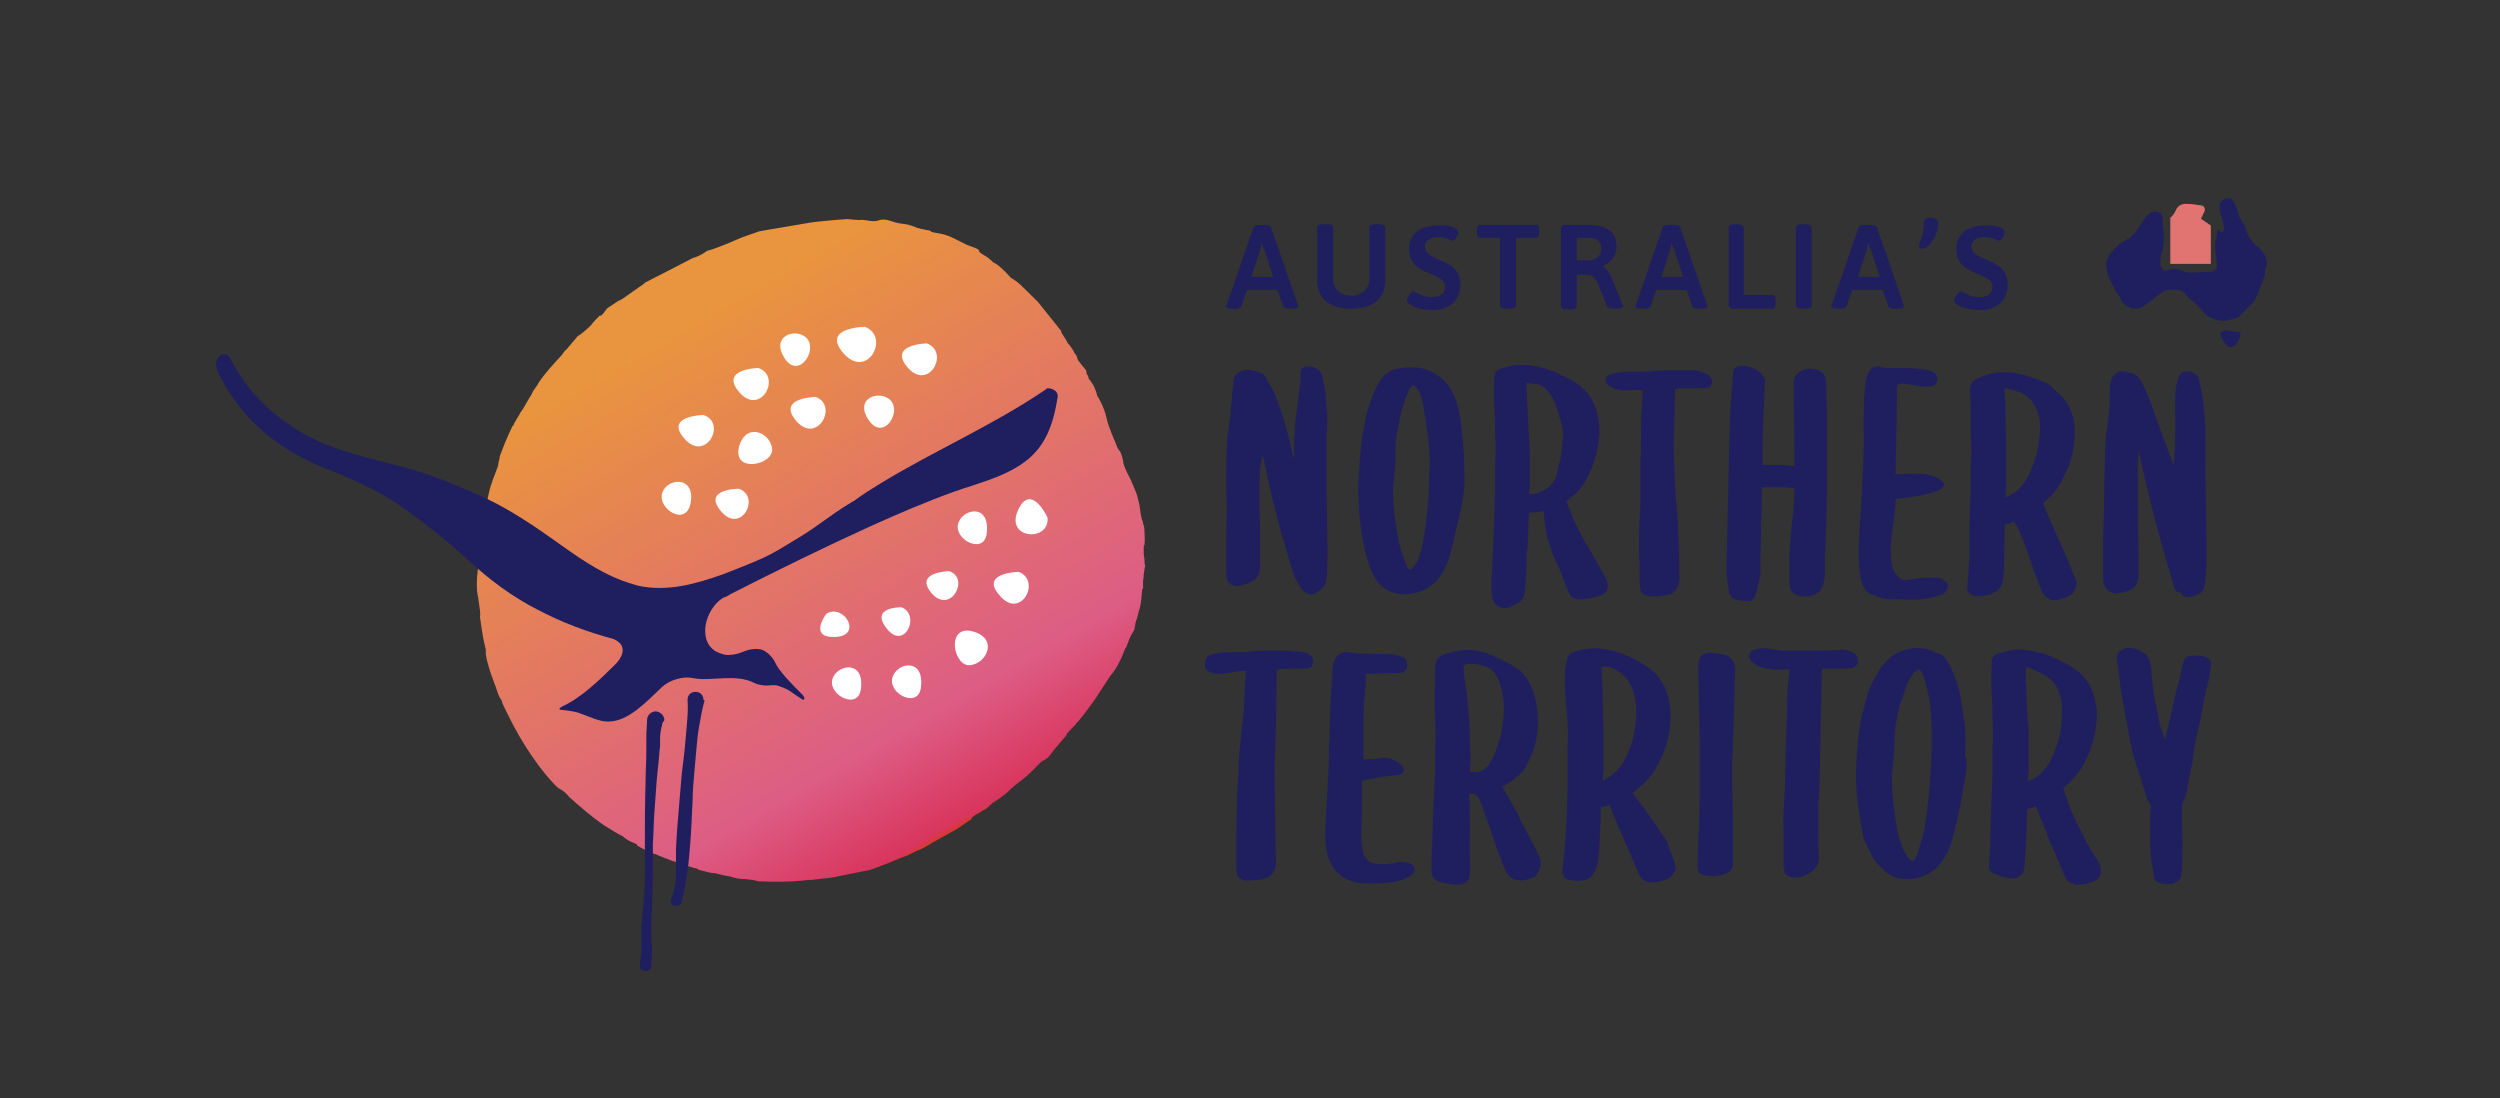 <?xml version="1.0" encoding="utf-8"?>
<!-- Generator: Adobe Illustrator 23.0.3, SVG Export Plug-In . SVG Version: 6.00 Build 0)  -->
<svg version="1.1" id="Layer_1" xmlns="http://www.w3.org/2000/svg" xmlns:xlink="http://www.w3.org/1999/xlink" x="0px" y="0px"
	 viewBox="0 0 345.8 151.9" style="enable-background:new 0 0 345.8 151.9;" xml:space="preserve">
<rect x="0" y="0" width="345.8" height="151.9" fill="#333333" stroke="none"/>
<style type="text/css">
	.st0{fill:url(#SVGID_1_);}
	.st1{fill:#FFFFFF;}
	.st2{fill:#1F1F5F;}
	.st3{fill:#E17471;}
</style>
<g>
	
		<linearGradient id="SVGID_1_" gradientUnits="userSpaceOnUse" x1="89.385" y1="114.167" x2="132.731" y2="39.088" gradientTransform="matrix(1 0 0 -1 0 153.276)">
		<stop  offset="0" style="stop-color:#E9943E"/>
		<stop  offset="9.230000e-02" style="stop-color:#E9943E"/>
		<stop  offset="0.823" style="stop-color:#DD5D85"/>
		<stop  offset="0.994" style="stop-color:#D9355D"/>
		<stop  offset="1" style="stop-color:#DA3832"/>
	</linearGradient>
	<path class="st0" d="M158.4,78.2c-0.1-0.2-0.1-0.5-0.1-0.8c0-0.3-0.1-0.5-0.1-0.8c0-0.3,0-0.6,0-0.9c0-0.3,0-0.2,0.1-0.3
		c0.1-0.7,0-1.6,0-1.9c0-0.3,0-0.6-0.2-1.1c0-0.1,0-0.3-0.1-0.4c-0.2-0.6-0.3-1.4-0.4-2.2c-0.1-0.4-0.2-0.8-0.3-1.2
		c-0.1-0.4-0.3-0.8-0.5-1.3c-0.5-1.3-0.8-1.6-1.2-2.6c-0.1-0.2-0.1-0.4-0.2-0.5c0-0.2-0.1-0.9-0.4-1.6c0.1,0.1-0.4-0.6-0.4-0.6
		c-0.4-1-1.3-3-1.5-4c-0.4-1.9-1.3-3.2-1.3-3.2l-0.1-0.3c0-0.1-0.1-0.4-0.4-1.1c-0.2-0.3-0.4-0.7-0.7-1l-0.1-0.4
		c0.1,0.3,0.1,0.1-0.2-0.3c0-0.1,0-0.3-0.1-0.5c-0.2-0.3-0.6-0.7-1.1-1.4c-0.2-0.5,0-0.4-0.5-1c0-0.1-0.6-1.1-0.9-1.3
		c-0.2-0.6-1.1-1.6-0.9-1.7c-0.1-0.1-2.7-3.4-3.2-4c-0.5-0.5-2.6-2.6-2.9-2.8c-0.3-0.2-0.7-0.5-0.9-0.6c-0.6-0.7-1.8-1.9-2.4-2.1
		c-0.7-0.7-1.1-0.9-1.3-1c-1.1-0.7-0.4-0.4-0.8-0.8c-0.7-0.4-1.4-0.5-1.9-0.8c0,0-1-0.5-1.6-0.8c-0.6-0.3-1.3-0.5-1.8-0.6
		c-0.1,0-1.1-0.2-1.1-0.2c-0.4-0.3-0.3-0.2-0.8-0.3c-0.5-0.1-1-0.2-1.3-0.3c-0.1-0.1-1.3-0.5-1.6-0.5c-1.1-0.1-1.5-0.3-1.9-0.4
		s-0.6-0.3-1.5-0.2c-0.4,0.1-0.6,0.3-1.8,0.1c0,0-0.6-0.1-0.8-0.1c-0.2,0.1-2-0.1-2-0.1c-1.6,0.1-4.8,0.4-5.2,0.5
		c-1.1,0.2-2.3,0.4-3.5,0.6c-0.6,0.1-1.2,0.2-1.8,0.3s-1.1,0.2-1.7,0.3c0,0-2,0.7-1.7,0.6c-0.7,0.2-1.7,0.7-2.7,1.1
		c-1,0.4-2,0.8-2.8,1c0,0-0.9,0.7-2,1c0,0-4.8,2.5-6.6,3.4c-0.1,0.2-0.7,0.5-1.2,0.9c-0.5,0.3-1.9,1.4-2.2,1.5s-0.7,0.4-1.6,1
		c-0.5,0.3-0.5,0.7-1.1,1.2l-0.1-0.1c0,0-1.1,1.1-1.1,1.2c-0.7,0.8-1.9,1.7-2,1.7l-1.6,1.9c0-0.1-0.5,0.5-0.5,0.6
		C77.5,49.3,76,51,76,51c-0.3,0.4-0.6,0.7-0.9,1.1c-0.3,0.4-0.6,0.8-0.8,1.2c-0.3,0.4-0.6,0.8-0.8,1.3C73.2,55,72.1,57.1,72,57
		c-0.1,0.4-0.9,1.4-1,1.9l-0.1,0c-0.9,1.9-1.2,2.7-1.8,4.3c0.1,0.1-0.2,0.7-0.2,1.2c-0.4,1.2-1,2.4-1.3,3.9c-0.2,1-0.7,2.9-0.8,3.6
		c-0.1,0.6-0.3,3-0.3,2.9v-0.1c0,1.3-0.3,2.7-0.4,4.1c-0.2,1.4-0.2,2.7,0,3.7l0-0.1c0.1,0.7,0.2,1.4,0.3,2.1c0.1,1-0.1,0.7,0,0.9
		c0,0.2,0.1,0.5,0.1,0.7c0.1,0.5,0.1,0.9,0.2,1.3c0.1,0.8,0.3,1.6,0.5,2.5c-0.1,0.8,0.3,2,0.7,3.3c0.2,0.6,0.5,1.3,0.7,1.9
		c0.1,0.3,0.2,0.6,0.3,0.9c0.1,0.3,0.3,0.6,0.3,0.6c0.3,0.4,0.2,0.4,0.3,0.7c0.9,1.9,1.9,3.9,3.1,5.8c1.2,1.9,2.5,3.7,4,5.3
		c1.1,1.2,0.9,0.4,2.2,1.9c0,0,2,1.8,3.3,2.8c0.7,0.5,1.3,1,2,1.4c0.7,0.4,1.4,0.9,2.1,1.2c-0.2-0.1,0.3,0.3,0.8,0.6
		c0.5,0.2,0.9,0.4,0.9,0.4c0.4,0.2,0.1,0.1,0.3,0.3c0.6,0.4,2.2,1.1,2.6,1.2c0.4,0.2,1.5,0.6,2,0.8c0.5,0.2,1,0.3,1.4,0.5
		c0.6,0.1,1.9,0.7,2.2,0.6c-0.1,0.1,0.4,0.3,1,0.4c0.6,0.2,1.3,0.3,1.7,0.3c-0.3,0,1.9,0.5,1.8,0.4c0.8,0.3,1.5,0.4,2.2,0.4
		c0.7,0.1,1.3,0.1,1.7,0.3c2.5,0.1,4.9,0.1,7.1-0.2c0,0.1,1-0.1,3.1-0.3c0.6-0.1,5.3-1.1,5.1-1c0.4-0.1,3.3-1.2,3.2-1.2
		c0.3-0.1,0.9-0.4,2-0.8c0,0.1,0.8-0.4,1.7-0.8c0,0.1,1.3-0.6,1.9-1c0.7-0.4,3.4-1.9,3.4-1.9c0.8-0.5,1.4-1,2.1-1.4
		c0,0-0.2-0.2,0.9-0.8c-0.2,0.2,0.8-0.5,1.2-0.7l0,0c0.3-0.3,0.7-0.7,1.2-1c0.2-0.1,1.8-1.2,2.1-1.7c-0.1,0.2,0.2-0.2,1.4-1.1
		c-0.1,0.1,0.9-0.7,1.4-1.2c0.5-0.5,1-1,1.5-1.5c0.4-0.2,0.3-0.1,0.7-0.4s0.7-0.8,1-1.2c0.7-0.8,1.7-2,1.7-2c0-0.2,0.2-0.4,0.6-0.8
		s0.7-0.7,1-1.1c-0.1,0.2,1.6-1.9,2.7-3.6l1.7-2.6c0.4-0.5,0.8-1,1.1-1.6c0.3-0.6,0.6-1.1,0.8-1.7c0.1-0.3,0.2-0.6,0.4-0.8
		c0.1-0.3,0.2-0.6,0.3-0.8c0.2-0.6,0.5-1.1,0.8-1.6l0.2-1.1c0.2-0.4,0.4-1.4,0.4-1.4c0.4-1,0.4-2.5,0.5-3.1c0.2-0.2,0.1-0.2,0.1-0.6
		s0-0.8,0.1-1.1C158.1,79.8,158.4,78.2,158.4,78.2z"/>
	<path class="st1" d="M102.2,67.6c3.1,1.1,0.3,6.3-2.4,3.2C97,67.6,102.2,67.6,102.2,67.6"/>
	<path class="st1" d="M114.3,84.9c0,0-2.6,3.4,1.3,3.2C119.4,87.9,116.7,83.4,114.3,84.9"/>
	<path class="st1" d="M124.7,84c0,0-4.5-0.1-2,3C125.1,90,127.4,85.1,124.7,84"/>
	<path class="st1" d="M131.3,79c0,0-5,0.1-2.4,3.1C131.5,85,134.2,80,131.3,79"/>
	<path class="st1" d="M106.8,62.1c-0.2-2.3-3.7-3.8-4.6-0.2C101.4,65.5,107,64.3,106.8,62.1"/>
	<path class="st1" d="M112.8,54.9c0,0-5.5,0.1-2.6,3.4C113.1,61.5,116,56,112.8,54.9"/>
	<path class="st1" d="M123.2,55.4c-1.5-1.6-5.3-0.3-2.9,2.9C122.3,60.9,124.7,57,123.2,55.4"/>
	<path class="st1" d="M134.2,92c2.3-0.2,4-3.8,0.2-4.7C130.8,86.5,131.9,92.3,134.2,92"/>
	<path class="st1" d="M111.6,46.8c-1.5-1.6-5.3-0.3-2.9,3C110.6,52.3,113.1,48.4,111.6,46.8"/>
	<path class="st1" d="M119.6,45.2c0,0-6.1,0.1-2.9,3.7C120,52.6,123.2,46.5,119.6,45.2"/>
	<path class="st1" d="M128.2,47.5c0,0-5.5,0.1-2.6,3.4C128.5,54.1,131.4,48.7,128.2,47.5"/>
	<path class="st1" d="M144.9,71.6c0,0-2.3-5-4.1-1C139,74.6,145.2,75,144.9,71.6"/>
	<path class="st1" d="M91.6,68.2c-0.7,2.1,3.2,4.7,3.9,1.5C96.3,65.7,92.2,66.1,91.6,68.2"/>
	<path class="st1" d="M115.1,94.1c-0.4,2.2,3.8,4.2,4,1C119.5,91.1,115.5,92,115.1,94.1"/>
	<path class="st1" d="M132.5,72.6c-0.4,2.2,3.8,4.2,4,1C136.9,69.5,132.9,70.4,132.5,72.6"/>
	<path class="st1" d="M123.4,93.9c-0.4,2.2,3.8,4.2,4,1C127.8,90.8,123.8,91.7,123.4,93.9"/>
	<path class="st1" d="M97.3,57.4c0,0-5.5,0.1-2.6,3.3C97.6,64,100.6,58.5,97.3,57.4"/>
	<path class="st1" d="M140.9,79.1c0,0-5.5,0.1-2.6,3.3C141.2,85.8,144.1,80.3,140.9,79.1"/>
	<path class="st1" d="M104.9,50.9c0,0-5.5,0.1-2.6,3.4S108.2,52.1,104.9,50.9"/>
	<g>
		<path class="st2" d="M97.4,97.1c-0.3,1.1-0.5,2.3-0.7,3.4c-0.2,1.1-0.3,2.3-0.4,3.4c-0.1,1.2-0.2,2.3-0.3,3.4
			c-0.1,1.2-0.2,2.3-0.2,3.4c-0.1,2.3-0.2,4.6-0.4,6.9c-0.1,1.2-0.2,2.3-0.4,3.5c-0.1,0.6-0.2,1.2-0.3,1.8c-0.1,0.6-0.3,1.2-0.4,1.8
			l0,0c-0.1,0.4-0.4,0.7-0.9,0.6s-0.7-0.4-0.6-0.9c0-0.1,0-0.1,0.1-0.2c0.4-1.1,0.6-2.1,0.6-3.3c0-1.1,0-2.3,0-3.4
			c0.1-2.3,0.3-4.6,0.5-6.9c0.1-1.2,0.2-2.3,0.3-3.5l0.4-3.4c0.1-1.2,0.2-2.3,0.3-3.4c0.1-1.2,0.2-2.3,0.1-3.5
			c0-0.6,0.4-1.1,1.1-1.1c0.6,0,1.1,0.4,1.1,1.1C97.5,96.9,97.5,97,97.4,97.1L97.4,97.1z"/>
		<path class="st2" d="M91.6,100.2c-0.2,0.7-0.3,1.4-0.3,2c0,0.2,0,0.3,0,0.4l0,0.5c0,0.4-0.1,0.7-0.1,1.1c-0.1,1.4-0.3,2.8-0.4,4.2
			c-0.1,1.4-0.2,2.8-0.3,4.2c-0.1,1.4-0.1,2.8-0.2,4.2c0,0.7,0,1.4,0,2.1c0,0.7,0,1.4,0,2.1c0,1.4-0.1,2.8-0.1,4.2l-0.1,2.1
			c0,0.4,0,0.7,0,1c0,0.3,0,0.7,0,1c0,0.7,0.1,1.4,0.1,2.1c0,0.8-0.1,1.5-0.1,2.2c0,0.4-0.4,0.8-0.9,0.7c-0.4,0-0.8-0.4-0.7-0.9
			c0,0,0,0,0,0v0c0.1-0.7,0.2-1.4,0.2-2l0-2.1c0-0.4,0-0.7,0-1.1c0-0.4,0.1-0.7,0.1-1.1l0.2-2.1c0.1-1.4,0.2-2.8,0.2-4.2
			c0-0.7,0-1.4,0-2.1c0-0.7,0-1.4,0-2.1c0-2.8,0-5.6,0.1-8.5c0-1.4,0.1-2.8,0.1-4.2c0-0.3,0-0.7,0-1l0-0.5c0-0.2,0-0.4,0-0.6
			c0-0.8,0.1-1.4,0.1-2.2c0-0.7,0.6-1.2,1.2-1.2s1.2,0.6,1.2,1.2C91.6,100,91.6,100.1,91.6,100.2z"/>
		<path class="st2" d="M146.3,54.9c-0.6,3.8-1.7,7.1-5,9.3c-2.8,1.9-6.2,2.7-9.3,3.8c-3.9,1.4-7.6,3-11.4,4.7
			c-6.6,3-13.1,6.2-19.6,9.5c-0.1,0.1-0.2,0.1-0.3,0.2c0,0,0,0,0,0c-0.2,0.1-0.4,0.2-0.7,0.3c-2.4,1.5-3.6,5.8-1,7.4
			c0.6,0.3,1.2,0.5,1.7,0.5c0.8,0,1.5-0.2,2.2-0.5c0.8-0.3,1.4-0.4,2.2-0.3c0.8,0.1,1.8,1.1,2.1,1.8c0.5,1.2,2.4,3.1,3.8,4.5
			c0.4,0.4,0.3,0.9-0.1,0.6c-1.7-1.1-1.6-1.2-2.6-1.6c-0.8-0.3-1-0.4-1.8-0.3c-0.8,0.1-1.7-0.1-2.1-0.3c-2.6-1.4-6.1-0.2-8.5-0.7
			c-1.3-0.3-3.2,0.2-4.3,1.2c-2.4,2.3-4.7,4.7-7.3,4.8c-1.3,0.1-2.8-0.7-4-1.1c-0.7-0.3-1.7-0.4-2.5-0.5c-0.7,0-0.4-0.3,0-0.5
			c2.6-1.2,5.1-3.6,7.4-5.9c0.6-0.6,1.9-2.4-0.3-3.4c-3.7-1-7.2-2.3-10.6-4.1c-3.5-1.8-6.6-4.1-9.5-6.8c-3.1-2.8-6.8-5.8-10.3-8.1
			c-2.6-1.7-5.4-2.9-8.4-4.2c-7-2.5-12.7-6.9-16-13.8l-0.2-0.8c-0.2-1.4,1.3-2.2,1.9-1.1c2,4,5.1,7.3,8.9,9.7
			c4.1,2.7,8.8,3.8,13.9,5.1c4.1,1,7.1,2.2,11,3.9c3.8,1.6,7.2,3.8,10.6,6.2c3.4,2.4,6.7,4.9,10.7,6.2c0.4,0.1,0.9,0.3,1.3,0.4
			c4,0.9,8-0.2,11.9-1.6c1.8-0.7,3.6-1.4,5.4-2.2c1.5-0.7,2.8-1.5,4.1-2.3c3.6-2.1,4.8-3.4,8.3-5.5c0.1,0,0.1-0.1,0.2-0.1
			c1.2-0.9,2.5-1.7,3.8-2.5c7.4-4.5,15.5-8,22.7-12.9c0.1-0.1,0.2-0.2,0.4-0.2C145.4,53.7,146.4,54,146.3,54.9z"/>
	</g>
</g>
<g>
	<path class="st2" d="M309.4,45.9l-1.6-0.2c-0.1,0-0.5,0.2-0.6,0.2s-0.1,0.2-0.1,0.3c0,0,0.6,1.8,1.4,1.8c0.8,0,1.3-1,1.4-1.8
		c0-0.1,0-0.2-0.1-0.3C309.8,45.9,309.5,45.9,309.4,45.9z"/>
	<path class="st3" d="M305.8,36.5v-5.3l-1.3-0.9c0,0-0.1-0.1,0-0.2c0.1-0.2,0.1-0.1,0.2-0.4l0.2-0.4c0.1-0.2,0.1-0.4,0-0.6
		c-0.1-0.2-0.3-0.3-0.5-0.3l-0.7-0.1c-0.6-0.1-1-0.1-1.3-0.1l-0.3,0c-0.5,0.1-0.9,0.3-1.2,1c-0.1,0.3-0.6,0.9-0.7,0.9v6.4
		L305.8,36.5L305.8,36.5z"/>
	<path class="st2" d="M313.2,35.2c-0.7-1.2-1.1-0.9-1.9-2.1c-0.8-1.2-0.4-1.4-1.2-2.5s-0.5-1.8-1.3-3c-0.2-0.2-0.8-0.2-1.1-0.1
		c-0.3,0.1-0.7,0.6-0.7,0.9c0,1.5,0.6,1.8,0.6,3.2c0,0,0.1,0.5-0.3,0.5c-0.1,0-0.5-0.3-0.6-0.4c0,1.2-0.3,1.3-0.3,2.4
		s0.2,1.2,0.2,2.3c0,0.5,0.2,0.4-0.1,0.8c-0.3,0.3-0.3,0.4-0.8,0.4c-1.4,0-1.2,0.1-2.6,0.1s-1.2-0.5-2.6-0.5c-0.5,0-1,0.5-1.3,0.1
		c-0.3-0.3-0.4-0.4-0.4-0.9c0-1.6,0.5-1.6,0.5-3.2c0-1.6-0.2-1.6-0.2-3.2c0-0.3-0.1-0.4-0.1-0.4c-0.8-0.5-1.4-0.5-2.1,0.3
		c-0.9,1.1-0.7,1.3-1.7,2.4c-1,1.1-1.3,0.7-2.4,1.8c-0.7,0.6-1.2,1.3-1.4,1.9c-0.2,0.7,0,1.6,0.3,2.4c0.7,1.5,0.4,0.7,1.1,2.2
		c0,0,0.4,0.3,0.5,0.7s0.7,1.1,1.4,1.3c0.7,0.2,1.3,0.1,1.9-0.3c1.3-0.9,1.2-1,2.5-1.9c0.4-0.3,1.3-0.4,2.2-0.3
		c0.7,0.1,1.1,0.7,1.5,1.2c0.2,0.2,0.5,0.3,0.7,0.5c0.6,0.6,0.9,1,1.5,1.6c0.8,0.7,1.8,1,2.8,1c0,0,0.6-0.2,0.6-0.2
		c1,0,1.2-0.3,1.9-1c0.5-0.6,1.2-1.1,1.6-1.7c0.4-0.7,0.6-1.5,0.9-2.2c0.3-0.8,0.6-1.4,0.5-2C313.6,36.7,313.7,36,313.2,35.2z"/>
</g>
<path class="st2" d="M287,79.9c-0.8-1.9-1.5-3.8-2.4-5.6c-0.7-1.6-1.4-3.1-2-4.7c0,0,0.1,0,0.1-0.1c0.9-0.7,1.7-1.6,2.4-2.8
	c0.3-0.6,0.6-1.3,0.9-1.9c0.9-2.1,1.1-4.2,0.9-6.4c-0.3-1.7-1.1-3.1-2.3-4.1c-0.6-0.5-0.8-1-1.5-1.3c-0.9-0.5-3.3-1.2-3.8-1.3
	c-1.5-0.3-2.9-0.3-4.4,0.1l-1.3,0.5c-0.7,0.2-1.1,0.9-1.1,1.4c0.1,2.3,0.1,4.6,0.1,6.9c0.1,1.2,0.1,2.3,0,3.3c0,1.2,0,2.5,0,3.7
	c-0.2,3.3-0.2,6.4-0.2,9.7c-0.1,1.3-0.2,2.6-0.3,4c0,0.6,0.3,0.9,0.9,1.1c1.3,0.3,3.8-0.3,4-1.9c0.1-0.8,0.2-1.4,0.2-2.4l0.1-5.3
	c0-0.1,0-0.1,0-0.2v0c0.4-0.1,1-0.3,1.3-0.5c1.6,2.8,2.4,6.4,3.8,9.6c0.2,0.6,0.8,1.1,1.4,1.3c0.5,0.1,1,0,1.4-0.2
	c0.5-0.1,1-0.3,1.4-0.6C287.3,81.3,287.4,80.7,287,79.9z M282,61.2c-0.1,0.9-0.3,1.8-0.6,2.6c-0.3,0.8-0.6,1.7-1.1,2.5
	c-0.6,1-1.4,1.8-2.5,2.3c-0.1,0.1-0.2,0.1-0.4,0.2c0-0.5,0-0.9,0.1-1.4c0-1.7,0-3.3,0-5c0-1.6-0.1-3.2-0.1-4.9
	c0-1.3-0.1-2.5-0.1-3.8c2.5,0.5,4.1,1.1,4.8,4.3C282.3,59.4,282.1,60.1,282,61.2z"/>
<path class="st2" d="M180.2,81.7c-0.3-0.3-1-1.7-1.1-1.8l-0.3-0.9c-0.4-1.3-0.8-2.7-1.2-4c-0.7-2.2-1.2-4.5-1.8-6.8l-1.1-5.1
	c-0.8,0.9-0.4,9.6-0.4,10.2c0,0.7,0,1.3,0,2l0,2.8l0,0.5c-0.1,0.9-0.5,1.5-1.1,1.8c-0.5,0.3-1.1,0.5-1.8,0.6c-0.1,0-0.1,0.1-0.2,0.1
	c-0.8-0.1-1.5-0.3-1.6-1.5c0-1.7,0-3.4,0-5.2l0-0.5c0.1-2.5,0.1-3.8,0-6.2c0-0.8,0-1.7,0-2.5c0-1.1,0-2.1,0.1-3.3c0-0.2,0-0.4,0-0.6
	c0-0.3,0-0.6,0.1-1l0.3-2.3c0.1-0.3,0.1-0.6,0.1-0.9c0-0.3,0-0.7,0.1-1c0-0.3,0.1-0.7,0.1-1c0-0.6,0.1-1.2,0.2-1.8
	c0-0.1,0-0.2,0-0.3c0-0.1,0-0.2,0-0.3c0-0.5,0.3-0.8,0.5-1c0.7-0.6,1.5-0.7,2.4-0.4c0.2,0,0.4,0.1,0.6,0.2c0.1,0,0.2,0.1,0.3,0.1
	l0.1,0c0.3,0.2,0.5,0.4,0.7,0.7l0,0.1c0,0.1,0.1,0.2,0.1,0.3c0.8,1.1,1.3,2.4,1.7,3.6l0.1,0.3c0.5,1.4,0.9,2.9,1.3,4.4
	c0.1,0.6,0.3,1.2,0.4,1.8c0.1,0.2,0.1,0.4,0.2,0.6c0-0.2,0-0.5,0-0.8c0-0.3,0-0.7,0-1c0-0.1,0-0.2,0-0.3c0,0,0-0.1,0-0.1
	c0-0.7,0.1-1.4,0.1-2.1c0-0.3,0.1-0.7,0.1-1l0.3-2.4c0.1-0.5,0.1-1,0.2-1.6c0.1-0.6,0.2-1.3,0.2-2.1c0-0.1,0-0.1,0-0.2
	c0-0.2,0-0.3,0-0.5c0.1-0.2,0.2-0.5,0.7-0.6c0.8-0.1,1.4,0.1,1.9,0.6c0.2,0.2,0.4,0.5,0.4,0.7l0,0.1c0.2,1,0.4,1.8,0.5,2.6
	c0,0.9,0.1,1.8,0.2,2.7l0,0.5c0,0.8,0,1.6-0.1,2.4c0,0,0,0.1,0,0.2c0,0,0,0.1,0,0.2l0,4.5c0,0.3,0,0.6,0,0.8c0,0.5,0,1.1,0,1.6
	l0.1,6.9c0,0.9,0.1,1.8,0,2.8c0,1.2,0,1.8-0.1,2.8c-0.1,0.5-0.2,1-0.6,1.3c-0.6,0.4-0.8,0.7-1.4,0.8
	C181.6,82.3,180.8,82.2,180.2,81.7z"/>
<path class="st2" d="M228.3,82.5c-0.3,0-0.5-0.1-0.8-0.2l0,0c-0.3-0.1-0.6-0.4-0.6-0.8c0-0.2-0.1-0.4-0.1-0.6c0-0.7,0-1.4,0-2.1
	c0-0.4-0.1-2-0.1-2.5c0-1,0-4.2,0.1-4.8c0-0.6,0.1-1.2,0.1-1.8c0-2,0-3.7,0-5.7c0.1-2,0.1-4,0.1-6c0-0.6,0.1-1.3,0.1-1.9
	c0-0.6,0.1-1.2,0.1-1.8V54c0,0,0,0,0,0c0,0,0,0,0,0l-0.1,0c-0.6-0.1-1.2-0.1-1.8,0c-0.2,0-0.4,0-0.6,0c-0.6,0-1.1-0.1-1.7-0.4
	c-0.2-0.1-0.4-0.2-0.6-0.4c-0.3-0.3-0.4-0.5-0.3-0.8c0.1-0.3,0.2-0.5,0.6-0.6c0.2-0.1,0.4-0.1,0.7-0.2l0.1,0
	c0.9-0.2,1.9-0.2,2.8-0.2c0.3,0,0.6,0,0.9,0c0.5,0,0.9,0,1.4-0.1c0.7,0,1.5-0.1,2.2-0.1h0.5c0.2,0,0.5,0,0.7,0c0.7,0,1.4,0,2.2,0
	c0.6,0,1.1,0.2,1.8,0.5c0.3,0.1,0.5,0.3,0.6,0.5c0.2,0.2,0.3,0.5,0.2,0.8c-0.1,0.3-0.2,0.5-0.5,0.6l-0.1,0c-0.1,0-0.2,0.1-0.4,0.1
	h-0.5c-0.3,0-0.6,0-0.9,0c-0.9,0-1.8,0-2.6,0.1c0,0,0,0-0.1,0c0,0,0,0,0,0l-0.2,8.2l0.2,5.1c0,1.3,0.4,4.3,0.4,5.7
	c0,0.5,0.1,2.1,0.1,2.3c0,0.1,0,0.5,0,0.6c0.1,1.6,0.1,3.2,0.1,4.5c-0.1,0.8-0.3,1.3-0.9,1.8C230.6,82.5,229.1,82.5,228.3,82.5z"/>
<path class="st2" d="M202.4,61.9l0-0.3c-0.1-1-0.2-1.9-0.3-2.9c-0.2-1.7-0.6-3.5-1.5-5c-1-1.5-2.4-2.2-2.6-2.3
	c-0.8-0.4-1.7-0.6-2.7-0.6c-0.6,0-2.1,0.1-2.4,0.3c-1.2,0.3-2.2,1.6-2.7,2.8c-0.4,0.9-0.8,2-1.2,3.4l-0.5,2.6
	c-0.2,1.2-0.3,2-0.4,3.5L188,65c-0.1,1.4-0.2,2.6-0.1,3.7L188,71c0.1,1.2,0.3,2.6,0.6,4.2c0.2,1.2,0.6,2.5,1.1,3.8
	c0.3,0.8,0.7,1.3,1.1,1.8c0.9,0.9,2.1,1.4,3.4,1.4c0.3,0,0.7,0,1.1-0.1c1.9-0.3,3.3-1.3,4.3-3c0.4-0.7,0.7-1.4,0.9-2.1
	c0.5-1.9,1-4.2,1.5-6.2c0.2-1,0.6-2.8,0.6-4.6C202.5,66.1,202.6,63.3,202.4,61.9z M197.6,68.6c-0.1,1-0.4,6.3-1.5,8.9
	c-0.2,0.5-0.8,1.3-1.1,1.3s-0.5-0.7-0.6-1c-0.5-1.3-0.9-2.5-1.1-3.8c-0.2-1.2-0.4-2.5-0.5-3.8c-0.1-1.2-0.2-2.5,0-3.8l0.2-2.2
	c0.1-1.3-0.1-2.8,0.2-4.1c0.1-0.5,0.2-1,0.3-1.5c0.1-0.8,0.3-1.5,0.5-2.2c0.2-0.8,0.6-1.8,0.9-2.5c0.6-1.4,1.3,0.1,1.5,0.5
	c0.3,0.8,0.5,1.8,0.6,2.6c0,0.2,0.1,0.4,0.1,0.5c0,0.2,0.1,0.3,0.1,0.5l0.4,3.2l0.2,3C197.6,65.5,197.7,67.3,197.6,68.6z"/>
<path class="st2" d="M221.8,79.4l-2.1-3.7c-0.4-0.7-0.7-1.1-1.1-1.9l-0.6-1.2c-0.6-1.3-0.8-1.9-1.3-3.2c0,0,0,0,0-0.1
	c0,0,0.1,0,0.1-0.1c0.9-0.7,1.7-1.3,2.4-2.5c0.3-0.5,0.5-1,0.8-1.6l0.2-0.4c0.4-1.1,0.7-2.2,0.9-3.4c0.2-1.4,0.2-2.6-0.1-3.7
	c-0.3-1.7-1.1-3.1-2.3-4.1c-0.6-0.5-1.2-0.9-1.9-1.2c-0.9-0.5-1.6-0.8-2.4-1.1c-0.4-0.2-0.9-0.3-1.4-0.4c-0.6-0.1-1.2-0.3-1.8-0.3
	c-0.7,0-1.4-0.1-2.2,0.1l-1.4,0.4c-0.8,0.2-0.9,0.7-0.9,1.2c-0.1,1.4-0.1,2.9,0,4.6c0.1,1.2,0.1,2.4,0.1,3.7c0.1,1.2,0.1,2.3,0,3.3
	c0,1.2,0,2.5,0,3.7c-0.1,3.1-0.2,7.6-0.4,11l0,0.3c-0.1,1.3-0.2,2.1,0,3.6c0.1,0.6,0.2,1,0.6,1.3c0.3,0.3,0.8,0.4,1.1,0.4
	c0.8,0,1.1-0.3,1.9-0.7c0.5-0.3,0.8-0.8,0.9-1.4c0.1-0.8,0.1-1.6,0.2-2.4l0.1-3.6h0.1l0.1-3.3c0-0.1,0-0.1,0-0.2l0.1-1.6
	c0.9,0,1.6-0.1,2-0.2c0,0,0.3,2.9,0.5,3.6c0.2,0.5,0.3,1,0.9,2.7c0.4,1,0.7,1.2,1.3,3c0.6,1.7,1,2.3,1,2.3c0.2,0.6,1.4,0.6,1.6,0.6
	c0.3,0,0.6-0.1,0.9-0.1c0.5-0.1,1.6-0.3,2.1-0.6c0.4-0.3,0.6-0.7,0.6-1.2C222.4,80.5,222,79.7,221.8,79.4z M216.1,61.2
	c-0.1,0.9-0.1,2-0.4,2.8c-0.3,0.8-0.2,1.5-0.6,2.3c-0.6,1-1.4,1.6-2.7,2c0,0-0.4,0.1-0.9,0c0-0.5,0-0.4,0.1-0.9c0-1.7,0-3.3,0-5
	c0-0.6-0.1-1.2-0.1-1.8c0-0.6-0.1-1.2-0.1-1.8l-0.1-2c0-0.6-0.1-1.3-0.1-1.9c0-0.6,0-1.2-0.1-1.9c0.1,0,0.9,0,1,0.1
	c2.1-0.1,3.2,2.8,3.6,4.6C216.2,59.1,216.3,60.1,216.1,61.2z"/>
<path class="st2" d="M241.1,83.1c-0.4,0-0.8-0.1-1.2-0.2l0,0c-0.3-0.2-0.6-0.5-0.7-0.8c-0.1-0.3-0.1-0.5-0.1-0.8
	c-0.1-0.4-0.2-0.8-0.2-1.3c-0.1-0.4-0.1-0.9-0.1-1.4l0.4-17.8c0-1.1,0.1-2.2,0.1-3.3c0-0.6,0.1-1.1,0.1-1.7c0-0.4,0.1-0.8,0.1-1.2
	c0-0.4,0-0.8,0.1-1.2c0-0.6,0.1-1.2,0.1-1.8c0-0.6,0.4-0.9,1-1c0.2,0,0.6,0,0.8,0c0.9,0.2,1.6,0.5,2.1,1.1c0.3,0.3,0.7,0.8,0.5,1.5
	c0,0.1,0,0.2,0,0.3c-0.2,3.9-0.3,6.8-0.3,10.2l0,0.5c0,0.1,0,0.1,0,0.1c0.1,0,0.1,0,0.1,0h2.5c0.5,0,1.3,0.1,1.8,0.2
	c0-0.2,0-0.4,0-0.6c0-0.5,0-0.9,0-1.3l-0.1-8c0-0.3,0-0.5,0-0.8c0-0.3,0-0.6,0-0.8c0-0.5,0.1-0.9,0.4-1.2c0.3-0.3,0.9-0.8,1.6-0.8
	c1,0,1.6,0.1,2.2,0.8c0.3,0.3,0.2,0.9,0.3,1.3c0.1,0.1,0,0.3,0,0.4l0.1,3.5l0,8.3c0,0.2,0,0.5,0,0.8c0,0.4,0,0.8,0,1.3
	c0,2.6-0.1,5.3-0.2,8c0,0.7-0.1,1.4-0.1,2.1c0,0.7,0.1,1.4,0,2.1c0,0.7-0.2,1.3-0.5,1.9c-0.2,0.4-0.6,0.6-1,0.8
	c-0.8,0.3-1.6,0.3-2.4,0c-0.6-0.2-0.8-0.7-0.9-1c-0.1-0.5-0.1-1-0.1-1.7c0-0.5,0-1,0-1.6c0-0.3,0-0.5,0-0.8c0-1.1,0.3-4.2,0.3-4.3
	c0.1-1.4,0.3-1.7,0.3-2.9c0,0,0.1-1.5,0.1-2.2v-0.3l-1.6-0.1c-0.4,0-0.9,0-1.3,0c-0.4,0-0.9,0-1.3,0c-0.1,0-0.2,0-0.3,0
	c0,0.1,0,0.2,0,0.3c0,1.5,0,3-0.1,4.5c0,1.5,0,3.1-0.1,4.6l0,2.5c0,0.2,0,0.4-0.1,0.7l-0.5,2.1c0,0.1-0.1,0.1-0.1,0.2l0,0.1
	c-0.1,0.4-0.4,0.6-0.8,0.8C241.8,83.1,241.5,83.1,241.1,83.1z"/>
<path class="st2" d="M262.7,82.9c-0.1,0-1,0-1.1,0c-0.7,0-2-0.3-3-0.8c-2.6-1.4-1.1-10.2-1-15.5c0-0.7,0.2-3.8,0.2-4.9
	c0-2-0.1-3.1,0-5.3c0-1,0.1-2.1,0.2-3.1c0-0.6,0.2-1.2,0.4-1.7c0.2-0.4,0.5-0.9,1.5-0.9c0.1,0,0.3,0,0.4,0.1c0.5,0.1,1,0.1,1.4,0.1
	c0.7,0,1.4,0,2.1,0c1.1,0.1,2.9,0,3.8,0.7c0.6,0.4,0.5,1.6-0.3,1.8c-0.3,0-0.7,0.1-1.1,0.1c-1.2,0-3.8-1-3.8,0s-0.1,8.1-0.2,12.1
	c1.8,0,4.7-0.5,6.2,0.8c3,2-8.5,2.9-6.2,2.5c0,0,0,0,0,0c0,0,0,0,0,0c0,3.1-1.2,6.7-0.4,9.7c0.1,0.4,0.4,0.8,0.7,1.1
	c0.3,0.4,0.8,0.6,1.3,0.5c1-0.1,1.7-0.3,2.7-0.3c0.5,0,1.3,0,1.7,0c0.4,0.1,0.6,0.4,1,0.6c0.5,0.5,0.1,1.4-0.5,1.7
	C266.7,83,264.8,83,262.7,82.9z"/>
<path class="st2" d="M302.7,82.6c-0.6,0-0.9-0.3-1-0.5l0,0c0-0.1,0-0.1,0-0.1c-0.5,0-0.9-0.3-1-0.8c-0.1-0.3-0.2-0.7-0.3-1.1
	c-1.7-5.5-3.4-12.2-4.6-17.8c0,0.1-0.1,1.7-0.1,1.8c0,4.2,0,8.1,0.1,12.4l0,2.8l0,0.5c-0.1,0.9-0.5,1.5-1.1,1.8
	c-0.5,0.3-1.9,0.5-2,0.5c-0.8-0.1-1.7-0.6-1.8-1.8c0-1.7,0-3.4,0-5.2l0-0.5c0.2-4.4,0.1-8.3,0.3-12.7c0-0.5,0.1-1.1,0.1-1.6l0.3-2.3
	c0.1-0.6,0.1-1.3,0.2-1.9c0.1-1.2-0.3-3.6,0.8-4.4c0.7-0.6,1.3-0.3,2.2-0.1c0.5,0.1,1.1,0.5,1.5,1.3c0.7,1.5,1.5,3.5,2,5.1
	c0.9,2.4,2,5.5,2.4,6.4c0,0,0.2-3.7,0.2-6c0-1.5-0.4-6.6,1.2-7c0.8-0.1,1.2,0,1.7,0.5c0.2,0.2,0.4,0.5,0.4,0.7l0,0.1
	c1.3,5.1,0.7,10,0.9,15.1l0.1,6.9c0,0.9,0.1,1.8,0,2.8c0,1.2-0.1,2.3-0.2,3.2c-0.1,0.5-0.2,1-0.6,1.3
	C303.7,82.4,303.2,82.6,302.7,82.6C302.7,82.6,302.7,82.6,302.7,82.6z"/>
<path class="st2" d="M172.5,121.8c-0.3,0-0.5-0.1-0.8-0.2l0,0c-0.3-0.1-0.6-0.4-0.6-0.8c0-0.2-0.1-0.4-0.1-0.6c0-0.7,0-1.4,0-2.1
	c0-0.4,0-0.7,0-1.1c0-0.4,0-0.9,0-1.4c0-1,0.1-4.3,0.1-5.2c0-0.6,0.1-1.3,0.1-1.9c0-0.6,0.1-1.2,0.1-1.8c0-2,0.2-3.1,0.4-5.4
	c0.2-2,0.4-2.6,0.4-4.6c0-0.6,0.1-1.3,0.1-1.9c0-0.6,0.1-0.9,0.1-1.5l0-0.5c0,0,0,0,0,0c0,0,0,0,0,0l-0.1,0
	c-0.6-0.1-2.9,0.4-3.1,0.4c-0.6,0-1,0.1-1.6-0.2c-0.5-0.2-0.6-0.3-0.7-0.4c-0.2-0.3-0.1-1.2,0-1.4s0.2-0.5,0.6-0.6
	c0.2-0.1,0.4-0.1,0.7-0.2l0.1,0c0.9-0.2,1.9-0.2,2.8-0.2c0.3,0,0.6,0,0.9,0c0.5,0,0.9-0.1,1.4-0.1c0.7-0.1,1.5-0.1,2.2-0.1h0.5
	c0.2,0,0.5,0,0.7,0c0.7,0,1.4,0,2.2,0.1c0.6,0,1.3,0,2,0.3c0.3,0.1,0.5,0.3,0.6,0.5c0.2,0.2,0.1,0.7,0.1,0.9
	c-0.1,0.3-0.2,0.5-0.5,0.6l-0.1,0c-0.1,0-0.2,0.1-0.4,0.1h-0.5c-0.3,0-0.6,0-0.9,0c-0.9,0-1.7,0-2.5,0.1c0,0,0,0-0.1,0c0,0,0,0,0,0
	l-0.1,7.5l-0.2,6.3c0,1.3,0.1,6.7,0.1,7.2c0,0.3,0,1,0,1.1c0,0.1,0,0.3,0,0.3c0.1,1.7,0,2.8,0.1,4.3c0,0.8-0.3,1.5-1,2
	C174.8,121.7,173.3,121.8,172.5,121.8z"/>
<path class="st2" d="M189.4,122.2c-0.1,0-0.3,0-0.4,0c-0.7,0-1.5-0.1-2.3-0.4c-1.6-0.6-2.6-1.8-3.1-3.6c-0.2-0.9-0.3-1.9-0.3-3.1
	l0.5-9.6h0c0-0.3,0-0.6,0-0.9c0-0.8,0-1.7,0.1-2.5c0-2.1,0.1-4.1,0.2-6.2c0-0.4,0-0.7,0.1-1c0-0.7,0.1-1.3,0.1-2.1
	c0-0.6,0.1-1,0.3-1.5c0.2-0.4,0.6-1.1,1.6-1.1c0,0,0.9,0.1,1.8,0.2c0.8,0,3.7,0.1,4.3,0.1c0.6,0,1.5,0.2,1.9,0.5
	c0.2,0.1,0.4,0.3,0.4,0.6c0,0.3,0.1,0.7,0,0.9s-0.4,0.4-0.6,0.5c-0.3,0.1-0.7,0.1-1.1,0.1c-1,0-2.4,0.1-3.4,0.1c-0.1,0-0.2,0-0.3,0
	c-0.1,0-0.2,0-0.3,0c0.1,0.9,0,1.7-0.1,2.6c0,0.3,0,0.6-0.1,0.9c-0.1,1.7-0.1,3.4-0.1,5.1c0,1.1,0,1.9,0,3.1v0.1c0.1,0,0.2,0,0.2,0
	l0.1,0c0.4,0,0.7,0,1.1,0c0.4,0,1.1-0.2,1.5-0.2c0.7,0,1.4,0.3,2.1,0.8c0.1,0.1,0.3,0.3,0.4,0.4c0.2,0.3,0.2,0.6,0.1,0.8
	c-0.1,0.2-0.4,0.4-0.6,0.4l-1.1,0.1c-1.1,0.1-2.6,0.4-3.6,0.6c0,0,0,0,0,0l-0.4,0.1c0,0.4,0,0.9,0,1.3c0,0.4,0,0.9,0,1.4l-0.1,5
	c0,0.7,0.1,1.5,0.3,2.3c0.1,0.4,0.4,0.8,0.7,1.1c0.3,0.4,2,0.5,2.7,0.4l0.8-0.1c0.4-0.2,0.9-0.2,1.3-0.2c0.4,0.1,0.7,0.1,1.1,0.3
	c0.3,0.2,0.4,0.5,0.5,0.7c0,0.2-0.1,0.5-0.3,0.7c-0.2,0.2-0.4,0.4-0.8,0.5c-0.5,0.3-1.1,0.4-1.6,0.6
	C191.2,122.2,190.7,122.2,189.4,122.2z"/>
<path class="st2" d="M212.9,118.5c-0.8-1.9-1.6-3.1-2.5-4.9c-0.7-1.6-1.9-3.5-2.6-4.8c0,0,2.1-1,3.2-2.6c0.3-0.6,0.6-1.3,0.9-1.9
	c0.9-2.3,1-4.6,0.6-7c-0.3-1.7-1-3.4-2.2-4.5c-0.6-0.4-1.2-0.9-1.9-1.2c-0.9-0.4-1.6-0.8-2.4-1.1c-0.4-0.2-0.9-0.3-1.4-0.4
	c-1.3-0.4-2.5-0.1-3.8,0.1l-1.3,0.4c-0.7,0.3-1,1.1-1,1.6c0,2.8-0.1,4.8,0,7.6c0.1,1.2,0.1,2.3,0,3.3c0,1.2,0,2.5,0,3.7
	c-0.2,3.3-0.3,6.6-0.4,9.9c-0.1,1.3-0.1,2.1-0.1,3.9c0.1,1.2,1,1.3,1.6,1.5c1.3,0.3,3.5,0.7,3.7-1c0.1-0.8,0-2.2,0-3
	c0,0,0.1-6.9-0.1-8.3v0c0.4-0.1,0.8-0.2,1.4,0.7c1.3,3.2,2.2,6.6,3.6,9.8c0.2,0.6,0.8,1.3,1.5,1.4c0.5,0.1,1,0.1,1.4,0
	c0.5-0.1,1-0.3,1.4-0.6C213.1,120.2,213.3,119.2,212.9,118.5z M207.8,100.4c-0.1,0.9-0.3,1.8-0.6,2.6c-0.3,0.8-0.6,1.7-1.1,2.5
	c-1.1,1.8-2.6,1.2-2.8,1.2c0-0.5,0.1-0.9,0.1-1.4c0-1.7-0.1-2.7-0.1-3.6c0-1.8-0.2-3.2-0.3-4.8c-0.1-1.2-0.7-4.3-0.5-4.8
	c0.2-0.4,1.6-0.3,1.9-0.2c1.8,0.4,2.8,0.8,3.5,4.4C208.1,97.7,208,99.3,207.8,100.4z"/>
<path class="st2" d="M231.5,118.9l-0.9-2.4c-0.4-0.8-1-1.4-1.4-2.2c0,0-1.3-1.8-1.8-2.5c-0.5-0.7-1.6-2.1-1.6-2.1
	c0.3-0.2,0.8-0.7,1.2-1c1.6-1.4,2.4-2.9,3.1-4.6c1.4-3.4,1.6-8.6-1.5-11.3c-1.5-1.2-3.7-2.4-5.7-2.8c-1.3-0.4-2.6-0.4-3.9-0.2
	l-1.4,0.4c-2,0.4-0.8,8.5-0.8,9.5c0.1,1.2,0.1,2.3,0,3.3c0.1,5.8,0,11.8-0.7,17.6c0,0.6,0.3,0.9,0.9,1.1c3.5,0.7,4-1.2,4.2-4.3
	c0,0,0.3-4.5,0.2-5.7v0c0.4-0.1,0.8-0.2,1.2-0.4c1.3,3.2,2.7,6.4,4.1,9.6c0.2,0.6,0.6,0.9,1.3,1.1c0.9,0.2,2.5-0.2,3.1-0.7
	C231.9,120.4,231.9,120.2,231.5,118.9z M226.2,100.4c-0.1,0.9-0.3,1.8-0.6,2.6c-0.3,0.8-0.6,1.7-1.1,2.5c-0.7,1.1-1.7,1.9-2.8,2.5
	c0-0.5,0-0.9,0.1-1.4c0-1.7,0-3.3,0-5c-0.1-3.1-0.1-7.2-0.3-9.3c0,0,0.6-0.2,1.2,0C225.8,93.4,226.7,96.6,226.2,100.4z"/>
<path class="st2" d="M236.9,121.2c-0.3,0-0.7-0.1-1-0.1c-0.2-0.1-0.4-0.1-0.6-0.2c-0.3-0.1-0.5-0.5-0.5-0.8c0-0.2,0-0.4,0-0.5
	l0.1-3.5c0-0.6,0.1-1.1,0.1-1.7c0-1.2,0.1-2.9,0.1-4.3c0-3.2,0-5.1,0-7.6c0-1.3-0.2-8.5-0.2-10.4c0-0.2,0-0.4,0.1-0.7
	c0.1-0.5,0.4-0.9,0.9-1c0.2-0.1,0.5-0.1,0.7-0.1c0.8,0.1,1.8,0.1,2.5,0.5c0.6,0.5,0.9,1,0.9,1.7c-0.1,2.8-0.1,5.5-0.2,7.3
	c0,1.2-0.1,2.2-0.1,3c0,0.7,0,1.4-0.1,2.1c0,0.9,0,1.9,0,2.8c0,0.5,0,1,0,1.5l0.1,3v6.9v0.2c0,0.9-0.2,1.2-1.1,1.6
	C238,121.1,237.5,121.2,236.9,121.2z"/>
<path class="st2" d="M248.2,121.4c-0.3,0-0.5-0.1-0.8-0.2l0,0c-0.3-0.1-0.6-0.4-0.6-0.8c0-0.2-0.1-0.4-0.1-0.6c0-0.7,0-1.3,0-2.1
	c0-0.4,0-0.7,0-1.1c0-0.4,0-0.9,0-1.4c0-0.9-0.1-1.9,0-2.9c0-0.6,0.1-1.3,0.1-1.9c0-0.6,0.1-1.2,0.1-1.8c0-2,0.1-4,0.1-6
	c0.1-2,0.2-3.8,0.2-5.7c0-0.6,0.1-1.3,0.1-1.9c0-0.6,0.2-1.5,0.2-2.1c0,0,0-0.3,0-0.3c0,0-1.5,0.1-2.2,0c-0.8-0.1-1.6-0.2-2.2-0.5
	c-0.2-0.1-0.7-0.5-0.9-0.7c-0.3-0.3-0.3-0.7-0.2-0.9c0.1-0.3,0.2-0.5,0.6-0.6c0.2-0.1,0.8-0.2,0.8-0.2c0.9-0.2,1.9,0.2,3.1,0.3
	c0.3,0,0.8,0,1.1,0c0.5,0,2.7,0,3.4,0c0,0,2.3,0,3.4-0.1c0.6-0.1,1.1,0,1.8,0.3c0.3,0.1,0.5,0.3,0.6,0.5c0.2,0.2,0.2,0.8,0.2,1
	c-0.1,0.3-0.5,0.6-0.8,0.7l-1,0.1c-0.3,0-0.6,0-0.9,0c-0.9,0-2.3,0-2.3,0l-0.3,15c0,1.3-0.1,2.6-0.2,3.8c0,0.5,0,1.1,0,1.6
	c0,0.3,0,0.5,0,0.8c0,0.1,0,0.2,0,0.3c0,0.1,0,0.2,0,0.3c0,1.5,0,3,0.1,4.4c0,0.8-0.3,1.3-0.9,1.8
	C249.7,121.2,248.9,121.4,248.2,121.4z"/>
<path class="st2" d="M271.8,104.6c0.1-1.2,0.1-2.5,0-3.8l0-0.4c-0.1-1-0.3-1.6-0.4-2.6c-0.2-1.7-0.6-3.3-1.3-4.9
	c-0.1-0.3-0.3-0.7-0.5-1.1c-0.4-0.6-0.8-1.3-1.4-1.4c-0.2-0.1-0.5-0.1-0.6-0.2c-0.8-0.4-1.7-0.6-2.7-0.6c-0.6,0-0.4,0.1-0.9,0.2
	c-0.3,0-0.6,0.1-0.8,0.2c-1.2,0.3-2.5,1.5-3.2,2.6c-0.7,1.1-1.4,2.4-1.8,3.8l-0.8,3.1c-0.4,2.2-0.7,5.6-0.7,8.3
	c0.1,2.8,0.6,5.7,0.9,7.3c0.2,1.3,0.6,1.7,1.2,3c0.3,0.8,1.1,1.6,1.5,2c0.9,1,2.1,1.5,3.4,1.5c0.3,0,0.7,0,1.1-0.1
	c1.9-0.3,3.3-1.3,4.3-3.1c0.4-0.7,0.7-1.4,0.9-2.2c0.5-1.9,1.1-4.3,1.5-6.7c0-0.4,0.1-0.8,0.2-1.2c0.2-1.1,0.4-2.3,0.3-3.4
	L271.8,104.6z M267,107.2c0,1-0.5,6.6-1.1,8.6c-0.2,0.5-0.8,3.4-1.4,3.3s-1.3-1.7-1.4-2c-0.5-1.3-0.6-1.8-0.8-3.1
	c-0.2-1.3-0.4-2.6-0.5-3.9c-0.1-1.2-0.2-2.5,0-3.9l0.2-2.3c0.1-1.4,0-2.8,0.3-4.1c0.1-0.5,0.2-1,0.3-1.5c0.1-0.8,0.7-2.1,0.9-2.8
	c0.2-0.8,0.6-1.6,1-2.1c0.2-0.3,0.4-0.6,0.9-0.8c0.7-0.1,1.4,4,1.5,4.2c0.2,1.6,0.3,3.9,0.3,3.9v2.8
	C267.1,104.6,267.1,105.9,267,107.2z"/>
<path class="st2" d="M290.3,119.3l-1.6-2.6c-0.4-0.9-0.8-1.6-1.3-2.6l-0.8-1.7c-0.6-1.3-0.7-2-1.2-3.3c0,0,0,0,0-0.1
	c0,0,0.1,0,0.1-0.1c0.9-0.7,1.8-1.7,2.5-2.8c0.3-0.5,0.5-1,0.8-1.6l0.2-0.4c0.4-1.1,0.7-2.2,0.9-3.4c0.2-1.4,0.2-2.6-0.1-3.7
	c-0.3-1.7-1.1-3.1-2.3-4.1c-0.6-0.4-1.2-0.9-1.9-1.2c-0.9-0.4-1.6-0.8-2.4-1.1c-0.4-0.2-0.9-0.3-1.4-0.4c-0.6-0.1-1.2-0.3-1.8-0.3
	c-0.7-0.1-1.4-0.1-2.2,0.1l-1.4,0.4c-0.8,0.2-0.9,0.7-0.9,1.2c-0.1,1.4-0.1,2.9,0,4.6c0.1,1.2,0.1,2.4,0.1,3.7
	c0.1,1.2,0.1,2.3,0,3.3c0,1.2,0,2.5,0,3.7c-0.1,3.1-0.2,5.3-0.3,8.7l0,1.2c-0.1,1.3-0.1,1.6-0.2,3c0,0.6,0.3,0.9,0.9,1.1
	c0.2,0.1,2.2,0.9,3,0.5c0.5-0.3,0.9-0.6,1-1.3c0.1-0.8,0.1-1.6,0.2-2.5l0.2-5.5c0-0.1,0-0.1,0-0.2v0c0.4-0.1,0.8-0.2,1.2-0.4
	l0.3,0.8c0.3,0.7,0.5,1.3,0.8,2c0.2,0.4,0.4,0.8,0.5,1.3l2.4,5.6c0.2,0.6,0.6,0.9,1.3,1.1c0.2,0.1,0.4,0.1,0.6,0.1
	c0.3,0,0.6-0.1,0.9-0.1c0.5-0.1,1.2-0.3,1.6-0.6c0.4-0.3,0.6-0.7,0.6-1.2C290.5,119.9,290.5,119.5,290.3,119.3z M285.1,100.5
	c-0.1,0.9-0.3,1.8-0.6,2.6c-0.3,0.8-0.6,1.7-1.1,2.5c-0.6,1-1.4,1.8-2.5,2.3l0,0c-0.1,0.1-0.2,0.1-0.4,0.2c0-0.5,0-0.9,0.1-1.4
	c0-1.7,0-3.3,0-5c0-0.6,0-1.2-0.1-1.8c0-0.6-0.1-1.2-0.1-1.8l-0.1-2c0-0.6,0-1.3-0.1-1.9c0-0.6,0-1.2,0-1.9c0.1,0,0.1,0,0.2,0
	c0.2,0,0.4,0.1,0.6,0.2c0.3,0.2,0.6,0.3,0.9,0.4c0.1,0.1,0.3,0.1,0.4,0.2c1.5,0.7,2.4,1.8,2.8,3.6
	C285.3,98.1,285.2,99.4,285.1,100.5z"/>
<path class="st2" d="M299.9,122.3c-0.4,0-0.7-0.1-1-0.1c-0.8-0.2-1-0.7-1-1.1c0-0.4-0.1-0.9-0.2-1.3c-0.1-0.4-0.1-0.9-0.2-1.4
	c-0.1-0.8-0.1-2.4-0.1-3.2c0-0.3,0-0.6,0-0.8c0-0.4,0-0.7,0-1c0-0.6,0-1.1,0.1-1.7c0-0.3,0-0.4-0.1-0.5c-0.2-0.2-0.4-0.6-0.5-1
	c-0.3-1-0.6-1.9-0.9-2.9c-0.2-0.7-0.5-1.4-0.7-2.1c-0.3-1-0.6-2.1-0.8-3.4c-0.1-0.7-0.2-1.4-0.4-2.1c-0.2-1.1-0.4-2.3-0.6-3.4
	c-0.1-0.4-0.1-0.8-0.2-1.3c-0.1-0.6-0.2-1.9-0.3-2.5c-0.1-0.5-0.1-0.9-0.2-1.4c0-0.9,0.4-1.1,1.1-1.4c0.2-0.1,0.3-0.1,0.4-0.1
	c0.8,0,1.5,0.2,2.2,0.7c0.5,0.3,0.8,0.8,0.9,1.4c0.1,0.4,0.2,0.9,0.2,1.5c0.1,1.1,0.3,3,0.6,4.3c0.1,0.4,0.2,0.9,0.3,1.3
	c0.1,0.4,0.1,0.8,0.2,1.2c0.1,0.4,0.2,0.8,0.4,1.2c0.1,0.4,0.2,0.7,0.4,1.1c0.1-0.3,0.1-0.7,0.2-1l0.6-2.5c0.1-0.6,0.3-1.2,0.4-1.8
	c0.2-0.9,0.4-1.8,0.7-2.8c0.2-0.6,0.3-1.2,0.4-1.8c0-0.3,0.1-0.5,0.2-0.8c0.1-0.5,0.4-0.8,0.7-0.8c0.2-0.1,0.5-0.1,0.7-0.1
	c0.6,0,1.2-0.1,1.9,0.3c0.3,0.1,0.6,0.4,0.5,1.1c0,0.7-0.2,1.3-0.3,2c-0.1,0.4-0.2,0.8-0.3,1.2c-0.3,1.2-0.5,2.4-0.7,3.5
	c-0.1,0.8-0.3,1.5-0.5,2.3l-0.1,0.4c-0.3,1.2-0.5,2.5-0.6,3.7c-0.1,0.5-0.2,1-0.3,1.5c-0.2,0.8-0.4,1.8-0.5,2.7
	c-0.1,0.5-0.3,1-0.6,1.7c0,0,0,0.2-0.1,0.2c0,0.9,0,1.8,0,2.6c0.1,2,0.1,4.6,0,6.5c0,0.1,0,0.2-0.1,0.4c0,0.1,0,0.1,0,0.2
	c0,0.4-0.2,0.8-0.9,1.1C300.7,122.2,300.3,122.3,299.9,122.3z"/>
<g>
	<path class="st2" d="M175.8,31.4l3.7,10.7c0,0.1,0.1,0.2,0.1,0.3c0,0.2-0.2,0.3-0.8,0.3h-0.5c-0.4,0-0.8-0.1-0.8-0.3l-0.8-2.3h-4.2
		l-0.8,2.3c-0.1,0.2-0.4,0.3-0.7,0.3h-0.5c-0.6,0-0.9-0.1-0.9-0.3c0-0.1,0-0.2,0.1-0.3l3.7-10.7c0.1-0.2,0.4-0.3,0.8-0.3h0.7
		C175.3,31.1,175.7,31.2,175.8,31.4z M174.5,33.6c-0.1,0.3-0.1,0.7-0.2,1l-1.2,3.7h3l-1.2-3.7C174.7,34.3,174.6,33.9,174.5,33.6
		L174.5,33.6z"/>
	<path class="st2" d="M191.6,31.5v7.3c0,2.5-1.7,3.9-4.7,3.9c-3,0-4.7-1.4-4.7-3.9v-7.3c0-0.3,0.3-0.5,0.9-0.5h0.4
		c0.6,0,0.9,0.2,0.9,0.5v7.2c0,1.3,1.1,2.2,2.5,2.2s2.5-0.9,2.5-2.2v-7.2c0-0.3,0.3-0.5,0.9-0.5h0.4
		C191.4,31.1,191.6,31.2,191.6,31.5z"/>
	<path class="st2" d="M201.7,32.1c0,0.4-0.4,1.2-0.8,1.2c-0.2,0-0.8-0.5-2-0.5c-1.3,0-1.8,0.6-1.8,1.3c0,1,0.9,1.3,1.9,1.8
		c1.4,0.6,3,1.2,3,3.5c0,2.4-1.8,3.5-3.7,3.5c-2.3,0-3.7-0.8-3.7-1.3c0-0.4,0.6-1.3,0.9-1.3c0.3,0,1.1,0.8,2.6,0.8
		c0.9,0,1.8-0.4,1.8-1.4c0-1.1-1.3-1.5-2.5-2c-1.2-0.5-2.5-1.2-2.5-3.3c0-2.2,1.8-3.2,3.8-3.2C200.3,31,201.7,31.5,201.7,32.1z"/>
	<path class="st2" d="M212.9,31.8v0.4c0,0.5-0.1,0.7-0.4,0.7h-2.8v9.3c0,0.3-0.3,0.5-0.9,0.5h-0.4c-0.6,0-0.9-0.2-0.9-0.5v-9.3h-2.8
		c-0.3,0-0.4-0.2-0.4-0.7v-0.4c0-0.5,0.1-0.7,0.4-0.7h7.8C212.8,31.1,212.9,31.3,212.9,31.8z"/>
	<path class="st2" d="M223.6,34.1c0,1.3-0.8,2.2-1.9,2.7v0.1c0.5,0.2,1,0.9,1.3,1.7l1.4,3.5c0.1,0.1,0.1,0.2,0.1,0.3
		c0,0.2-0.3,0.3-0.9,0.3h-0.5c-0.4,0-0.8-0.1-0.8-0.3l-1.3-3.2c-0.4-0.9-0.8-1.2-1.9-1.2h-1v4.3c0,0.3-0.3,0.5-0.9,0.5h-0.4
		c-0.6,0-0.9-0.2-0.9-0.5V31.7c0-0.4,0.2-0.6,0.6-0.6h3.1C222.3,31.1,223.6,32.1,223.6,34.1z M218.1,32.9v3.1h1.8
		c0.9,0,1.6-0.7,1.6-1.6c0-1-0.7-1.5-1.7-1.5H218.1z"/>
	<path class="st2" d="M232.4,31.4l3.7,10.7c0,0.1,0.1,0.2,0.1,0.3c0,0.2-0.2,0.3-0.8,0.3h-0.5c-0.4,0-0.8-0.1-0.8-0.3l-0.8-2.3h-4.2
		l-0.8,2.3c-0.1,0.2-0.4,0.3-0.7,0.3h-0.5c-0.6,0-0.9-0.1-0.9-0.3c0-0.1,0-0.2,0.1-0.3l3.7-10.7c0.1-0.2,0.4-0.3,0.8-0.3h0.7
		C232,31.1,232.3,31.2,232.4,31.4z M231.2,33.6c-0.1,0.3-0.1,0.7-0.2,1l-1.2,3.7h3l-1.2-3.7C231.4,34.3,231.3,33.9,231.2,33.6
		L231.2,33.6z"/>
	<path class="st2" d="M241.2,31.5v9.3h4c0.3,0,0.4,0.2,0.4,0.7V42c0,0.5-0.1,0.7-0.4,0.7h-5.5c-0.4,0-0.6-0.2-0.6-0.6V31.5
		c0-0.3,0.3-0.5,0.9-0.5h0.4C240.9,31.1,241.2,31.2,241.2,31.5z"/>
	<path class="st2" d="M250.6,31.5v10.7c0,0.3-0.3,0.5-0.9,0.5h-0.4c-0.6,0-0.9-0.2-0.9-0.5V31.5c0-0.3,0.3-0.5,0.9-0.5h0.4
		C250.4,31.1,250.6,31.2,250.6,31.5z"/>
	<path class="st2" d="M259.6,31.4l3.7,10.7c0,0.1,0,0.2,0,0.3c0,0.2-0.2,0.3-0.8,0.3h-0.5c-0.4,0-0.8-0.1-0.8-0.3l-0.8-2.3h-4.2
		l-0.8,2.3c-0.1,0.2-0.4,0.3-0.7,0.3h-0.5c-0.6,0-0.9-0.1-0.9-0.3c0-0.1,0-0.2,0.1-0.3l3.7-10.7c0.1-0.2,0.4-0.3,0.8-0.3h0.7
		C259.2,31.1,259.5,31.2,259.6,31.4z M258.4,33.6c-0.1,0.3-0.1,0.7-0.2,1l-1.2,3.7h3l-1.2-3.7C258.6,34.3,258.5,33.9,258.4,33.6
		L258.4,33.6z"/>
	<path class="st2" d="M268.1,30.8c0,1.9-1.4,3.6-2.1,3.6c-0.2,0-0.6-0.1-0.6-0.3c0-0.1,0.1-0.3,0.1-0.5c0.3-0.6,0.6-1.4,0.6-2.8
		c0-0.4,0.3-0.7,0.9-0.7h0.3C267.8,30.2,268.1,30.5,268.1,30.8z"/>
	<path class="st2" d="M277.3,32.1c0,0.4-0.5,1.2-0.8,1.2c-0.2,0-0.8-0.5-2-0.5c-1.3,0-1.8,0.6-1.8,1.3c0,1,0.9,1.3,2,1.8
		c1.4,0.6,3,1.2,3,3.5c0,2.4-1.8,3.5-3.7,3.5c-2.3,0-3.7-0.8-3.7-1.3c0-0.4,0.6-1.3,0.9-1.3c0.3,0,1.1,0.8,2.6,0.8
		c0.9,0,1.8-0.4,1.8-1.4c0-1.1-1.3-1.5-2.5-2c-1.2-0.5-2.5-1.2-2.5-3.3c0-2.2,1.8-3.2,3.8-3.2C275.9,31,277.3,31.5,277.3,32.1z"/>
</g>
</svg>
